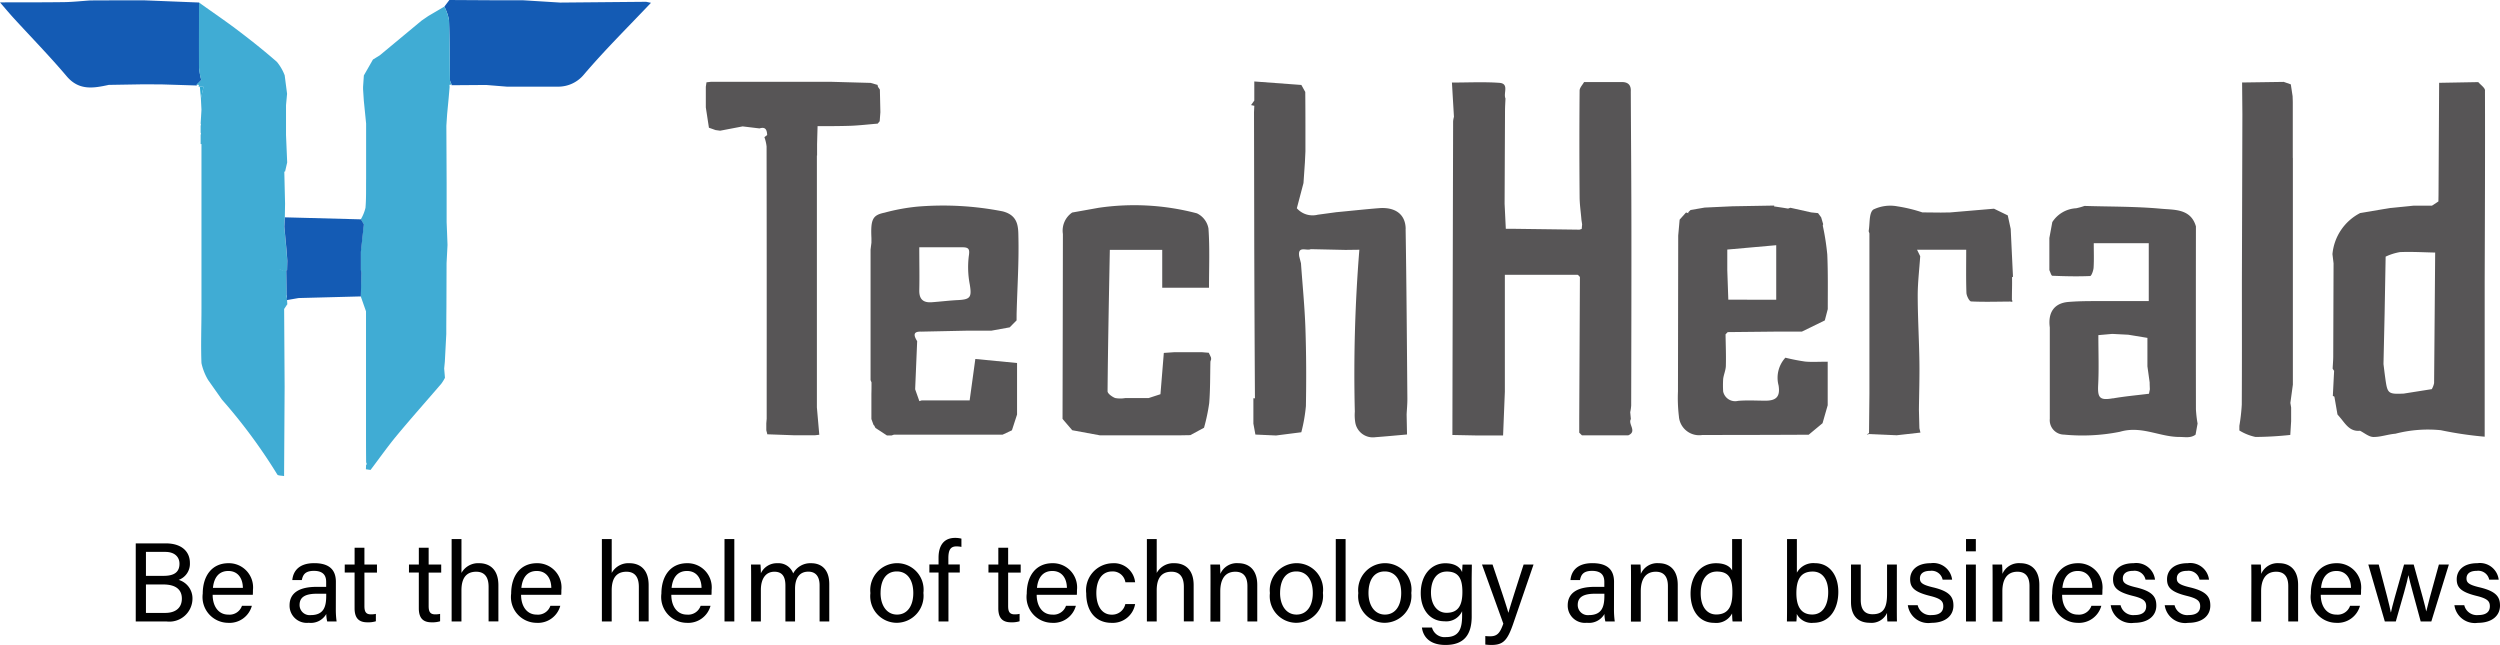 <svg id="Group_31" data-name="Group 31" xmlns="http://www.w3.org/2000/svg" xmlns:xlink="http://www.w3.org/1999/xlink" width="124.04" height="32" viewBox="0 0 124.04 32">
  <defs>
    <clipPath id="clip-path">
      <rect id="Rectangle_31" data-name="Rectangle 31" width="124.04" height="32" fill="none"/>
    </clipPath>
  </defs>
  <g id="Group_30" data-name="Group 30" transform="translate(0 0)">
    <g id="Group_29" data-name="Group 29" transform="translate(0 0)" clip-path="url(#clip-path)">
      <path id="Path_221" data-name="Path 221" d="M57.8.089,53.54.128,51.7.014H50.44L48.038,0l-.249.327A2.415,2.415,0,0,1,48.02,1c.036.992.031,1.986.047,2.978a.645.645,0,0,0,.083.207l-.011.042.233,0,1.49-.011L50.9,4.3h2.527A1.651,1.651,0,0,0,54.712,3.7c1.053-1.236,2.214-2.382,3.329-3.561L57.8.089" transform="translate(-25.742 0)" fill="#145bb4"/>
      <path id="Path_222" data-name="Path 222" d="M9.987,3.983a3.419,3.419,0,0,1-.108-.593c-.009-1.082,0-2.165,0-3.248L7.116.032H6.2L4.476.039C4.047.068,3.619.116,3.19.122,2.127.137,1.063.132,0,.135c.215.249.425.5.647.746.888.972,1.811,1.914,2.66,2.918.612.724,1.329.595,2.088.43L7.117,4.2l.919.005,1.735.054-.015-.043.117-.11h0l.115-.12" transform="translate(0 -0.017)" fill="#145bb4"/>
      <path id="Path_223" data-name="Path 223" d="M25.766,15.255l-.015-.224c0-.04-.009-.08-.013-.119a.466.466,0,0,1-.039-.077c0-.006.024-.02.037-.031q-.012-.628-.024-1.255c-.138,0-.276-.006-.415-.01.138,0,.276.008.415.01l.042,0,.008-.458-.032-.445-.116-1.256q.013-.23.027-.46.006-.338.012-.677-.019-.8-.038-1.6l.037.013q.053-.23.106-.461L25.7,6.844q0-.738,0-1.476l.053-.567q-.06-.458-.119-.917a2.4,2.4,0,0,0-.385-.665c-.619-.542-1.265-1.056-1.921-1.553-.635-.482-1.3-.931-1.945-1.394,0,1.083-.009,2.165,0,3.248a3.427,3.427,0,0,0,.108.593l-.115.119-.006.129a.156.156,0,0,1-.01.1l.064-.019.183.014q-.065.287-.131.575l.029.561q-.02.344-.041.688a.1.1,0,0,1,0,.1v.352a.091.091,0,0,1,0,.1c0,.118,0,.235,0,.352l0,.111.041,0q0,1.08,0,2.16,0,1.136,0,2.272,0,1.08,0,2.159,0,.8,0,1.591c0,.9-.036,1.794,0,2.688a2.774,2.774,0,0,0,.33.835l.684.972a27,27,0,0,1,2.746,3.715c.031.065.222.056.339.081q.014-2.212.027-4.424-.012-1.933-.024-3.866l.149-.226" transform="translate(-11.509 -0.147)" fill="#40acd4"/>
      <path id="Path_224" data-name="Path 224" d="M21.4,8.855h0Z" transform="translate(-11.526 -4.769)" fill="#40acd4"/>
      <path id="Path_225" data-name="Path 225" d="M21.5,9.318l.183.014q-.066.288-.131.575-.026-.294-.052-.589" transform="translate(-11.584 -5.019)" fill="#2ea9d3"/>
      <path id="Path_226" data-name="Path 226" d="M82.47,44.4q0-.28,0-.561,0,.28,0,.561" transform="translate(-44.423 -23.616)" fill="#7b7b7c"/>
      <path id="Path_227" data-name="Path 227" d="M82.463,42.318c0-.149,0-.3,0-.449,0,.149,0,.3,0,.449" transform="translate(-44.419 -22.554)" fill="#7b7b7c"/>
      <path id="Path_228" data-name="Path 228" d="M121.535,29.408l-.337-.028h-1.379l-.515.035q-.083,1.025-.167,2.049l-.583.19H117.4a1.417,1.417,0,0,1-.508,0c-.153-.058-.38-.222-.379-.338.02-2.324.068-4.648.112-7.014h2.6v1.879h2.321c0-.991.042-1.969-.027-2.94a1.034,1.034,0,0,0-.573-.751,12.178,12.178,0,0,0-4.881-.274l-1.308.234a1.087,1.087,0,0,0-.46,1.065q-.007,4.588-.018,9.175l.481.561,1.376.254h3.908l.574-.01.681-.367a9.317,9.317,0,0,0,.257-1.223c.055-.685.044-1.374.06-2.061l.035-.11a.3.3,0,0,0-.012-.107Z" transform="translate(-61.56 -11.905)" fill="#575556"/>
      <path id="Path_229" data-name="Path 229" d="M130,37.933v0h0l0,0" transform="translate(-70.026 -20.434)" fill="#575556"/>
      <path id="Path_230" data-name="Path 230" d="M227.682,23.176c-.251-.9-1.079-.826-1.726-.887-1.262-.117-2.536-.1-3.806-.14a2.969,2.969,0,0,1-.415.116,1.5,1.5,0,0,0-1.182.687l-.146.791q0,.8,0,1.591c.048.1.094.277.147.28.625.026,1.251.04,1.875.014.066,0,.164-.269.173-.418.024-.393.008-.787.008-1.212h2.729v2.873c-.89,0-1.778,0-2.667,0-.44,0-.881.006-1.318.042-.7.057-1.026.516-.925,1.263v.341q0,.34,0,.681c0,1.171,0,2.342,0,3.513a.716.716,0,0,0,.711.785,9.483,9.483,0,0,0,2.768-.141c1.069-.316,1.963.257,2.953.257.292,0,.548.068.8-.114l.1-.55a6,6,0,0,1-.082-.71q-.006-4.531,0-9.062m-4.117,8.518c-.646.113-.767-.012-.734-.653.042-.809.01-1.622.01-2.481l.688-.061.8.041.946.156v1.411l.111.8c0,.113.006.227.01.341q-.022.11-.044.22c-.6.075-1.194.127-1.784.23" transform="translate(-118.726 -11.932)" fill="#575556"/>
      <path id="Path_231" data-name="Path 231" d="M215.937,23.16v0l0,0,0,0" transform="translate(-116.318 -12.476)" fill="#575556"/>
      <path id="Path_232" data-name="Path 232" d="M258.422,9.25c0-.14-.218-.279-.335-.419l-1.942.035-.03,5.545-.006.341-.32.21-.919,0-1.15.114-1.492.251a2.552,2.552,0,0,0-1.376,2.04l.055.455q-.008,2.306-.016,4.611c0,.2-.02.41-.03.615l.073.11q-.032.623-.063,1.245a.469.469,0,0,1,.077.033l.153.884.2.237c.237.3.459.622.918.572.218.109.434.3.654.309.365.008.731-.133,1.1-.161a6.435,6.435,0,0,1,2.257-.175,18.082,18.082,0,0,0,2.175.322V18.729c.01-3.16.024-6.319.014-9.479m-4.012,15.035c-.794.034-.826.009-.931-.744-.034-.24-.062-.481-.092-.721q.028-1.25.056-2.5l.051-2.83a2.778,2.778,0,0,1,.71-.225c.581-.024,1.165.011,1.747.023q-.024,3.239-.053,6.477a.967.967,0,0,1-.115.3l-1.372.217" transform="translate(-135.125 -4.757)" fill="#575556"/>
      <path id="Path_233" data-name="Path 233" d="M81.432,12.463V11.9q.012-.448.025-.9c.549,0,1.1,0,1.648-.018.445-.018.889-.071,1.334-.107l.1-.119.034-.449q-.012-.56-.025-1.12l-.087-.127a.291.291,0,0,1-.026-.106l-.347-.1L82.141,8.8l-3.678,0-2.3,0-.218.025c-.011.074-.022.148-.033.222q0,.511,0,1.023l.154,1.008.33.117.226.031,1.114-.213.009,0,.831.1c.31-.1.368.089.38.328l-.131.1-.006.006a2.047,2.047,0,0,1,.108.462q.01,6.019.005,12.038v.909q0,.281,0,.561l-.019.231q0,.171,0,.341l.051.2,1.329.048h1.034l.215-.025-.119-1.357v-12.5Z" transform="translate(-40.892 -4.741)" fill="#575556"/>
      <path id="Path_234" data-name="Path 234" d="M76.247,13.753v0h0Z" transform="translate(-41.07 -7.407)" fill="#575556"/>
      <path id="Path_235" data-name="Path 235" d="M243.489,12.58q0-1.363,0-2.727c0-.112-.006-.223-.009-.334q-.044-.294-.089-.589l-.35-.123-2.067.03q.007.792.014,1.584-.012,4.167-.024,8.335c0,2.022.006,4.045-.006,6.068a9.35,9.35,0,0,1-.12,1.051c0,.076,0,.151,0,.227a2.538,2.538,0,0,0,.8.322,17.164,17.164,0,0,0,1.727-.1c.017-.27.029-.475.042-.679v-.227c0-.152,0-.3,0-.455l-.038-.227q.062-.455.124-.909,0-3.693,0-7.386V12.58Z" transform="translate(-129.73 -4.744)" fill="#575556"/>
      <path id="Path_236" data-name="Path 236" d="M142.222,16.07c-.012-.719-.515-1.085-1.318-1.023-.709.055-1.415.135-2.123.2l-.92.125a1.042,1.042,0,0,1-1.039-.32q.165-.626.33-1.252.035-.511.07-1.021l.026-.549V10.944q0-.83-.008-1.661l-.194-.349-2.335-.173V9.71l-.161.223.162.035-.015.315q.006,3.351.012,6.7.012,3.748.034,7.5a.31.31,0,0,1-.077-.008q0,.63,0,1.262l.1.543,1.024.046,1.254-.16a8.092,8.092,0,0,0,.228-1.3c.023-1.283.019-2.569-.024-3.852-.037-1.079-.145-2.155-.221-3.232q-.043-.171-.087-.341c-.086-.554.371-.259.574-.36l1.724.038.686-.009a76.556,76.556,0,0,0-.225,8.036,2.258,2.258,0,0,0,.018.506.883.883,0,0,0,1,.759c.525-.039,1.048-.089,1.572-.135q-.01-.5-.02-.992c.013-.263.039-.525.037-.788-.024-2.809-.042-5.617-.087-8.426m-6.889-6.356-.55-.007.55.007" transform="translate(-72.478 -4.719)" fill="#575556"/>
      <path id="Path_237" data-name="Path 237" d="M185.35,28.369h1.265l1.137-.555.147-.562c0-.9.015-1.8-.024-2.7a12.157,12.157,0,0,0-.215-1.4.142.142,0,0,1,.011-.111l-.1-.341-.155-.21-.339-.035-1.034-.231-.115.041-.23-.038-.467-.071.014-.041-2.076.036-1.379.064-.7.121-.117.115.016.045-.123-.037-.317.355-.071.793c0,.077,0,.154,0,.231q-.006,3.748-.012,7.5a7.658,7.658,0,0,0,.046,1.233,1.008,1.008,0,0,0,1.166.927q2.637,0,5.274-.013l.687-.571.256-.892v-2.16c-.437,0-.782.025-1.121-.007a9.788,9.788,0,0,1-.978-.192,1.475,1.475,0,0,0-.338,1.377c.087.536-.1.754-.637.756-.458,0-.918-.03-1.372.009a.609.609,0,0,1-.741-.466l-.12,0,.12,0a5.074,5.074,0,0,1,0-.615c.025-.219.128-.433.134-.651.015-.523-.007-1.046-.015-1.569l.107-.11,2.411-.025m-2.381-1.586-.051-1.463q0-.284,0-.568c0-.151,0-.3,0-.454l2.428-.216v2.707l-2.377-.005" transform="translate(-97.212 -11.916)" fill="#575556"/>
      <path id="Path_238" data-name="Path 238" d="M165.032,25.538,165,25.2a2.22,2.22,0,0,0,.048-.332c.006-2.814.014-5.628.011-8.442,0-2.378-.02-4.756-.031-7.134.021-.336-.148-.484-.479-.471l-1.839,0c-.077.14-.22.28-.221.421q-.023,2.628,0,5.256c0,.388.06.774.091,1.161.012.074.023.149.034.223-.007.075-.014.15-.021.226l-.112.036-3.215-.042-.439,0q-.03-.621-.06-1.242.01-2.305.021-4.61c0-.206.015-.411.023-.616-.119-.257.2-.739-.305-.775-.769-.055-1.545-.014-2.352-.014.036.62.068,1.161.1,1.7a1.24,1.24,0,0,0-.041.221q-.02,7.783-.036,15.565l1.251.025h1.264q.044-1.088.088-2.177V18.383c1.169,0,2.383,0,3.6,0,.041,0,.082.069.124.106q-.017,3.522-.034,7.045v.682l.134.132h2.3c.46-.2-.038-.563.134-.814" transform="translate(-84.115 -4.749)" fill="#575556"/>
      <path id="Path_239" data-name="Path 239" d="M96.168,28.381l2.179-.046,1.268,0,.915-.166.343-.346c0-.173,0-.346.007-.519.034-1.183.109-2.366.085-3.548-.011-.531.024-1.132-.777-1.341a15.313,15.313,0,0,0-4.239-.236,9.8,9.8,0,0,0-1.628.3c-.59.121-.695.324-.65,1.264v.226c-.014.114-.029.228-.043.341q0,3.239,0,6.477l.047.114c0,.189,0,.378-.006.567q0,.625,0,1.25l.1.276a.087.087,0,0,0,.039.043l.063.123.57.373.229,0,.115-.039h5.392l.465-.218.254-.782V29.938l-2.07-.2q-.121.881-.282,2.055h-2.38l-.115.037q-.105-.294-.209-.589l.1-2.386c-.172-.277-.227-.5.232-.472m-.119-4.187c.757,0,1.445,0,2.134,0,.342,0,.364.12.313.453a4.526,4.526,0,0,0,.052,1.4c.1.618.034.737-.589.767-.433.021-.864.076-1.3.107s-.628-.162-.618-.6c.016-.679,0-1.359,0-2.124" transform="translate(-50.434 -11.927)" fill="#575556"/>
      <path id="Path_240" data-name="Path 240" d="M208,25.674l.038.013q-.057-1.2-.114-2.392l-.146-.672-.683-.332-2.178.185-.459.007-.919-.009a7.438,7.438,0,0,0-1.237-.3,1.922,1.922,0,0,0-1.195.16c-.223.172-.164.7-.231,1.07l.038.113q0,.966,0,1.932,0,3.011,0,6.022-.01.975-.02,1.95v0l-.108.071.054,0,.049-.021,1.379.061,1.177-.133-.052-.218q-.012-.459-.023-.919c.009-.794.036-1.589.024-2.383-.016-1.092-.082-2.182-.084-3.273,0-.652.08-1.3.124-1.957l-.157-.322h2.439c0,.748-.014,1.443.011,2.137.006.152.144.424.233.428.646.032,1.294.01,1.942.006l.052.012.053-.007a.146.146,0,0,0-.023-.091q0-.285.006-.571t0-.575" transform="translate(-108.161 -11.936)" fill="#575556"/>
      <path id="Path_241" data-name="Path 241" d="M30.8,31.771a.209.209,0,0,1,0,.108.466.466,0,0,1-.039-.077c0-.006.024-.02.037-.031" transform="translate(-16.568 -17.114)" fill="#5bb4d8"/>
      <path id="Path_242" data-name="Path 242" d="M43.311,4.566a.65.65,0,0,1-.083-.207c-.016-.993-.011-1.987-.047-2.978A2.432,2.432,0,0,0,42.95.71l-.794.466-.334.229L39.749,3.126l-.342.211-.451.79a6.683,6.683,0,0,0,1.582.309,6.683,6.683,0,0,1-1.582-.309l-.039.566c0,.039,0,.078,0,.117l.037.567q.057.568.114,1.136l0,2.727c-.006.484.009.971-.031,1.452a2.06,2.06,0,0,1-.232.573l.146.25-.149,1.36v.455l0,.451.03.123-.03,1.184.261.742q0,1.022,0,2.045a.577.577,0,0,0,.058.016.577.577,0,0,1-.058-.016q0,1.83,0,3.659c0,.6,0,1.191.006,1.787a.486.486,0,0,1,.032.092c0,.011-.023.025-.036.038,0,.072-.005.144-.007.215l.23.034c.434-.572.847-1.16,1.305-1.712.721-.869,1.474-1.712,2.209-2.57a2.057,2.057,0,0,0,.178-.291c-.013-.153-.026-.305-.039-.458l.033-.338.072-1.372q0-.678.007-1.356l.007-2.159.047-.908q-.021-.569-.044-1.137l0-1.932q-.006-1.421-.013-2.842.018-.283.037-.567l.076-.8q.025-.286.049-.571a.172.172,0,0,1,0-.1.112.112,0,0,0,.1-.028m-1.9,11.573a2.233,2.233,0,0,0,.521.054,2.233,2.233,0,0,1-.521-.054" transform="translate(-20.903 -0.383)" fill="#40acd4"/>
      <path id="Path_243" data-name="Path 243" d="M21.257,8.983l-.112-.02.117-.11-.006.13" transform="translate(-11.39 -4.769)" fill="#2ea9d3"/>
      <path id="Path_244" data-name="Path 244" d="M21.4,8.716l.115-.12-.115.12" transform="translate(-11.526 -4.631)" fill="#2ea9d3"/>
      <path id="Path_245" data-name="Path 245" d="M34.376,25.993l0-.452c0-.151,0-.3,0-.454q.074-.68.149-1.36l-.146-.25-3.773-.1c-.009.154-.018.307-.027.46q.058.628.117,1.256c.01.148.021.3.031.445L30.715,26l-.042,0q.012.628.024,1.255a.214.214,0,0,1,0,.108c0,.04.008.08.013.119l.573-.1,3.091-.081q.015-.592.031-1.184l-.03-.123" transform="translate(-16.47 -12.594)" fill="#145bb4"/>
      <path id="Path_246" data-name="Path 246" d="M14.6,58.439h1.487c.819,0,1.2.43,1.2.968a.85.85,0,0,1-.556.844.955.955,0,0,1,.684.927,1.147,1.147,0,0,1-1.292,1.135H14.6ZM15.99,60.05c.561,0,.78-.221.78-.6,0-.343-.246-.588-.7-.588h-.964V60.05Zm-.884,1.839h.957c.487,0,.825-.229.825-.711,0-.421-.27-.7-.923-.7h-.859Z" transform="translate(-7.865 -31.479)"/>
      <path id="Path_247" data-name="Path 247" d="M22.294,62.14c0,.574.292.982.772.982a.651.651,0,0,0,.682-.436h.491a1.147,1.147,0,0,1-1.187.844,1.279,1.279,0,0,1-1.25-1.449c0-.84.423-1.509,1.282-1.509a1.2,1.2,0,0,1,1.209,1.333c0,.086,0,.158-.007.234Zm1.5-.344c-.006-.465-.239-.838-.722-.838s-.715.346-.764.838Z" transform="translate(-11.743 -32.628)"/>
      <path id="Path_248" data-name="Path 248" d="M33.438,62.847a4.374,4.374,0,0,0,.039.615h-.466a1.524,1.524,0,0,1-.046-.37.884.884,0,0,1-.872.436.854.854,0,0,1-.95-.863c0-.631.5-.919,1.334-.919h.482v-.241c0-.249-.079-.553-.608-.553-.471,0-.551.234-.6.455h-.472c.037-.389.278-.839,1.09-.837.69,0,1.072.283,1.072.925Zm-.476-.761h-.457c-.563,0-.865.155-.865.554a.5.5,0,0,0,.55.507c.68,0,.772-.458.772-.971Z" transform="translate(-16.776 -32.628)"/>
      <path id="Path_249" data-name="Path 249" d="M37.077,59.743h.489V58.91h.487v.833h.623v.4h-.623V61.8c0,.274.067.415.322.415a1.059,1.059,0,0,0,.246-.024v.367a1.3,1.3,0,0,1-.422.052c-.44,0-.634-.227-.634-.7V60.141h-.489Z" transform="translate(-19.972 -31.733)"/>
      <path id="Path_250" data-name="Path 250" d="M43.985,59.743h.489V58.91h.487v.833h.623v.4h-.623V61.8c0,.274.067.415.322.415a1.059,1.059,0,0,0,.246-.024v.367a1.3,1.3,0,0,1-.422.052c-.44,0-.634-.227-.634-.7V60.141h-.489Z" transform="translate(-23.693 -31.733)"/>
      <path id="Path_251" data-name="Path 251" d="M49.062,57.976v1.681a.946.946,0,0,1,.881-.483c.453,0,.951.248.951,1.088v1.8h-.486V60.344c0-.481-.2-.747-.614-.747-.508,0-.733.336-.733.924v1.544h-.487V57.976Z" transform="translate(-26.166 -31.23)"/>
      <path id="Path_252" data-name="Path 252" d="M55.466,62.14c0,.574.292.982.772.982a.651.651,0,0,0,.682-.436h.491a1.147,1.147,0,0,1-1.187.844,1.279,1.279,0,0,1-1.25-1.449c0-.84.423-1.509,1.282-1.509a1.2,1.2,0,0,1,1.209,1.333c0,.086,0,.158-.007.234Zm1.5-.344c-.006-.465-.239-.838-.722-.838s-.715.346-.764.838Z" transform="translate(-29.612 -32.628)"/>
      <path id="Path_253" data-name="Path 253" d="M65.22,57.976v1.681a.946.946,0,0,1,.881-.483c.453,0,.951.248.951,1.088v1.8h-.486V60.344c0-.481-.2-.747-.614-.747-.508,0-.733.336-.733.924v1.544h-.487V57.976Z" transform="translate(-34.869 -31.23)"/>
      <path id="Path_254" data-name="Path 254" d="M71.624,62.14c0,.574.292.982.772.982a.651.651,0,0,0,.682-.436h.491a1.147,1.147,0,0,1-1.187.844,1.279,1.279,0,0,1-1.25-1.449c0-.84.423-1.509,1.282-1.509a1.2,1.2,0,0,1,1.209,1.333c0,.086,0,.158-.007.234Zm1.5-.344c-.006-.465-.239-.838-.722-.838s-.715.346-.764.838Z" transform="translate(-38.316 -32.628)"/>
      <rect id="Rectangle_29" data-name="Rectangle 29" width="0.487" height="4.088" transform="translate(35.947 26.746)"/>
      <path id="Path_255" data-name="Path 255" d="M80.776,61.367c0-.244,0-.5-.006-.728h.47c.008.084.021.292.019.434a.873.873,0,0,1,.822-.5.775.775,0,0,1,.782.506.961.961,0,0,1,.9-.506c.459,0,.89.27.89,1.035v1.856h-.48v-1.8c0-.328-.118-.673-.559-.673-.459,0-.659.348-.659.848v1.622h-.478V61.682c0-.363-.1-.687-.546-.687s-.672.367-.672.905v1.563h-.483Z" transform="translate(-43.508 -32.628)"/>
      <path id="Path_256" data-name="Path 256" d="M96.244,62.044a1.339,1.339,0,0,1-1.33,1.485,1.32,1.32,0,0,1-1.3-1.475,1.335,1.335,0,0,1,1.33-1.483,1.313,1.313,0,0,1,1.3,1.473m-2.126.006c0,.62.309,1.071.817,1.071s.807-.428.807-1.068-.289-1.073-.818-1.073-.805.426-.805,1.071" transform="translate(-50.428 -32.628)"/>
      <path id="Path_257" data-name="Path 257" d="M100.409,62V59.573h-.455v-.4h.455v-.338c0-.519.2-.982.823-.982a1.269,1.269,0,0,1,.312.037V58.3a1.229,1.229,0,0,0-.248-.025c-.291,0-.4.174-.4.588v.308h.566v.4H100.9V62Z" transform="translate(-53.842 -31.165)"/>
      <path id="Path_258" data-name="Path 258" d="M106.308,59.743h.489V58.91h.487v.833h.623v.4h-.623V61.8c0,.274.067.415.322.415a1.059,1.059,0,0,0,.246-.024v.367a1.3,1.3,0,0,1-.422.052c-.44,0-.634-.227-.634-.7V60.141h-.489Z" transform="translate(-57.264 -31.733)"/>
      <path id="Path_259" data-name="Path 259" d="M110.918,62.14c0,.574.293.982.772.982a.651.651,0,0,0,.682-.436h.49a1.146,1.146,0,0,1-1.187.844,1.279,1.279,0,0,1-1.25-1.449c0-.84.423-1.509,1.282-1.509a1.2,1.2,0,0,1,1.21,1.333c0,.086,0,.158-.007.234Zm1.5-.344c-.006-.465-.239-.838-.722-.838s-.715.346-.764.838Z" transform="translate(-59.482 -32.628)"/>
      <path id="Path_260" data-name="Path 260" d="M119.249,62.6a1.123,1.123,0,0,1-1.167.931c-.777,0-1.259-.559-1.259-1.463a1.34,1.34,0,0,1,1.294-1.494,1.054,1.054,0,0,1,1.132.944h-.483a.63.63,0,0,0-.658-.537c-.5,0-.783.428-.783,1.069s.275,1.075.764,1.075a.669.669,0,0,0,.674-.525Z" transform="translate(-62.929 -32.628)"/>
      <path id="Path_261" data-name="Path 261" d="M123.836,57.976v1.681a.946.946,0,0,1,.881-.483c.453,0,.951.248.951,1.088v1.8h-.486V60.344c0-.481-.2-.747-.614-.747-.508,0-.733.336-.733.924v1.544h-.487V57.976Z" transform="translate(-66.444 -31.23)"/>
      <path id="Path_262" data-name="Path 262" d="M130.182,61.35c0-.245,0-.493-.006-.711h.474c.013.083.021.38.019.464a.888.888,0,0,1,.889-.531c.529,0,.943.324.943,1.074v1.816h-.488V61.709c0-.427-.167-.714-.6-.714-.532,0-.747.406-.747.973v1.5h-.488Z" transform="translate(-70.121 -32.628)"/>
      <path id="Path_263" data-name="Path 263" d="M139.211,62.044a1.339,1.339,0,0,1-1.33,1.485,1.32,1.32,0,0,1-1.3-1.475,1.335,1.335,0,0,1,1.33-1.483,1.313,1.313,0,0,1,1.3,1.473m-2.126.006c0,.62.309,1.071.817,1.071s.807-.428.807-1.068-.289-1.073-.818-1.073-.805.426-.805,1.071" transform="translate(-73.573 -32.628)"/>
      <rect id="Rectangle_30" data-name="Rectangle 30" width="0.487" height="4.088" transform="translate(66.276 26.746)"/>
      <path id="Path_264" data-name="Path 264" d="M148.715,62.044a1.339,1.339,0,0,1-1.329,1.485,1.32,1.32,0,0,1-1.3-1.475,1.335,1.335,0,0,1,1.33-1.483,1.312,1.312,0,0,1,1.3,1.473m-2.125.006c0,.62.309,1.071.816,1.071s.807-.428.807-1.068-.289-1.073-.818-1.073-.805.426-.805,1.071" transform="translate(-78.692 -32.628)"/>
      <path id="Path_265" data-name="Path 265" d="M155.331,63.208c0,.905-.374,1.42-1.3,1.42-.856,0-1.12-.479-1.17-.863h.5a.645.645,0,0,0,.694.473c.641,0,.8-.407.8-1.056v-.229a.863.863,0,0,1-.883.5c-.7,0-1.169-.567-1.169-1.395,0-.922.537-1.483,1.219-1.483.538,0,.767.254.832.441.006-.128.017-.315.023-.374h.461c0,.163-.009.544-.009.816Zm-2.02-1.175c0,.6.31,1,.771,1,.609,0,.787-.409.787-1.036s-.168-1.011-.771-1.011c-.522,0-.788.436-.788,1.048" transform="translate(-82.311 -32.628)"/>
      <path id="Path_266" data-name="Path 266" d="M159.906,60.716c.456,1.352.707,2.1.782,2.389h.006c.092-.32.293-.966.754-2.389h.492l-1.015,2.954c-.287.826-.5,1.036-1.078,1.036a2.552,2.552,0,0,1-.3-.019v-.424a1.974,1.974,0,0,0,.233.014c.358,0,.494-.157.661-.628l-1.058-2.933Z" transform="translate(-85.852 -32.706)"/>
      <path id="Path_267" data-name="Path 267" d="M170.9,62.847a4.369,4.369,0,0,0,.039.615h-.466a1.524,1.524,0,0,1-.046-.37.885.885,0,0,1-.872.436.854.854,0,0,1-.95-.863c0-.631.5-.919,1.334-.919h.482v-.241c0-.249-.079-.553-.608-.553-.471,0-.551.234-.6.455h-.472c.037-.389.278-.839,1.09-.837.69,0,1.072.283,1.072.925Zm-.476-.761h-.457c-.563,0-.865.155-.865.554a.5.5,0,0,0,.55.507c.68,0,.772-.458.772-.971Z" transform="translate(-90.821 -32.628)"/>
      <path id="Path_268" data-name="Path 268" d="M175.406,61.35c0-.245,0-.493-.006-.711h.474c.013.083.02.38.019.464a.888.888,0,0,1,.889-.531c.529,0,.943.324.943,1.074v1.816h-.488V61.709c0-.427-.167-.714-.6-.714-.532,0-.747.406-.747.973v1.5h-.488Z" transform="translate(-94.482 -32.628)"/>
      <path id="Path_269" data-name="Path 269" d="M184.36,57.976v3.29c0,.266,0,.526.006.8H183.9c-.013-.074-.023-.291-.025-.4a.885.885,0,0,1-.888.467c-.726,0-1.172-.588-1.172-1.45s.481-1.508,1.262-1.508c.5,0,.723.2.8.361V57.976Zm-2.042,2.691c0,.682.324,1.051.768,1.051.66,0,.805-.487.805-1.106s-.131-1.024-.767-1.024c-.5,0-.806.394-.806,1.08" transform="translate(-97.936 -31.23)"/>
      <path id="Path_270" data-name="Path 270" d="M192.188,57.976h.488v1.667a.929.929,0,0,1,.9-.47c.709,0,1.156.584,1.156,1.422,0,.858-.431,1.536-1.23,1.536a.826.826,0,0,1-.831-.44,3.586,3.586,0,0,1-.019.373h-.47c.006-.316.006-.632.006-.948Zm2.042,2.629c0-.609-.278-1.017-.768-1.017-.6,0-.811.4-.811,1.074,0,.588.188,1.058.787,1.058.5,0,.792-.427.792-1.115" transform="translate(-103.522 -31.23)"/>
      <path id="Path_271" data-name="Path 271" d="M201.344,62.717c0,.274,0,.656.006.823h-.474a3.975,3.975,0,0,1-.018-.424.841.841,0,0,1-.855.49c-.476,0-.933-.237-.933-1.034V60.716h.484v1.753c0,.371.116.713.585.713.519,0,.72-.287.72-.993V60.716h.487Z" transform="translate(-107.231 -32.706)"/>
      <path id="Path_272" data-name="Path 272" d="M205.678,62.655a.641.641,0,0,0,.692.49c.415,0,.578-.179.578-.436s-.13-.386-.669-.517c-.807-.2-.975-.443-.975-.826,0-.4.293-.794,1.019-.794a.937.937,0,0,1,1.063.816h-.471a.554.554,0,0,0-.613-.437c-.4,0-.513.19-.513.376,0,.21.116.315.634.439.856.2,1.028.489,1.028.909,0,.5-.393.856-1.1.856a1.023,1.023,0,0,1-1.162-.875Z" transform="translate(-110.53 -32.628)"/>
      <path id="Path_273" data-name="Path 273" d="M211.444,57.975h.487v.609h-.487Zm0,1.265h.487v2.824h-.487Z" transform="translate(-113.898 -31.229)"/>
      <path id="Path_274" data-name="Path 274" d="M214.3,61.35c0-.245,0-.493-.006-.711h.474c.013.083.021.38.019.464a.888.888,0,0,1,.889-.531c.529,0,.943.324.943,1.074v1.816h-.488V61.709c0-.427-.167-.714-.6-.714-.532,0-.747.406-.747.973v1.5H214.3Z" transform="translate(-115.435 -32.628)"/>
      <path id="Path_275" data-name="Path 275" d="M221.2,62.14c0,.574.292.982.772.982a.651.651,0,0,0,.682-.436h.491a1.147,1.147,0,0,1-1.187.844,1.279,1.279,0,0,1-1.25-1.449c0-.84.423-1.509,1.282-1.509a1.2,1.2,0,0,1,1.209,1.333c0,.086,0,.158-.007.234Zm1.5-.344c-.006-.465-.239-.838-.722-.838s-.715.346-.764.838Z" transform="translate(-118.886 -32.628)"/>
      <path id="Path_276" data-name="Path 276" d="M227.5,62.655a.641.641,0,0,0,.692.49c.415,0,.578-.179.578-.436s-.13-.386-.669-.517c-.807-.2-.975-.443-.975-.826,0-.4.293-.794,1.019-.794a.937.937,0,0,1,1.063.816h-.471a.554.554,0,0,0-.613-.437c-.4,0-.513.19-.513.376,0,.21.116.315.634.439.856.2,1.028.489,1.028.909,0,.5-.393.856-1.1.856a1.023,1.023,0,0,1-1.162-.875Z" transform="translate(-122.285 -32.628)"/>
      <path id="Path_277" data-name="Path 277" d="M233.307,62.655a.641.641,0,0,0,.692.49c.415,0,.578-.179.578-.436s-.13-.386-.669-.517c-.807-.2-.975-.443-.975-.826,0-.4.293-.794,1.019-.794a.937.937,0,0,1,1.063.816h-.471a.554.554,0,0,0-.613-.437c-.4,0-.513.19-.513.376,0,.21.116.315.634.439.856.2,1.028.489,1.028.909,0,.5-.393.856-1.1.856a1.023,1.023,0,0,1-1.162-.875Z" transform="translate(-125.413 -32.628)"/>
      <path id="Path_278" data-name="Path 278" d="M242.126,61.35c0-.245,0-.493-.006-.711h.474c.013.083.02.38.019.464a.888.888,0,0,1,.889-.531c.529,0,.943.324.943,1.074v1.816h-.488V61.709c0-.427-.167-.714-.6-.714-.532,0-.747.406-.747.973v1.5h-.488Z" transform="translate(-130.422 -32.628)"/>
      <path id="Path_279" data-name="Path 279" d="M249.02,62.14c0,.574.292.982.772.982a.651.651,0,0,0,.682-.436h.491a1.147,1.147,0,0,1-1.187.844,1.279,1.279,0,0,1-1.25-1.449c0-.84.423-1.509,1.282-1.509a1.2,1.2,0,0,1,1.209,1.333c0,.086,0,.158-.007.234Zm1.5-.344c-.006-.465-.239-.838-.722-.838s-.715.346-.764.838Z" transform="translate(-133.873 -32.628)"/>
      <path id="Path_280" data-name="Path 280" d="M255.224,60.716c.351,1.324.551,2.082.6,2.372h.008c.05-.262.25-.967.65-2.372h.478c.441,1.6.573,2.063.62,2.318h.006c.07-.3.182-.726.624-2.318h.495l-.87,2.824h-.528c-.275-1.029-.546-1.983-.606-2.288h-.006c-.052.308-.3,1.167-.623,2.288h-.545l-.819-2.824Z" transform="translate(-137.202 -32.706)"/>
      <path id="Path_281" data-name="Path 281" d="M264.463,62.655a.641.641,0,0,0,.692.49c.415,0,.578-.179.578-.436s-.13-.386-.669-.517c-.807-.2-.975-.443-.975-.826,0-.4.293-.794,1.019-.794a.937.937,0,0,1,1.063.816H265.7a.554.554,0,0,0-.613-.437c-.4,0-.513.19-.513.376,0,.21.116.315.634.439.856.2,1.028.489,1.028.909,0,.5-.393.856-1.1.856a1.023,1.023,0,0,1-1.162-.875Z" transform="translate(-142.196 -32.628)"/>
    </g>
  </g>
  <rect id="Rectangle_32" data-name="Rectangle 32" width="124" height="32" fill="none"/>
</svg>
